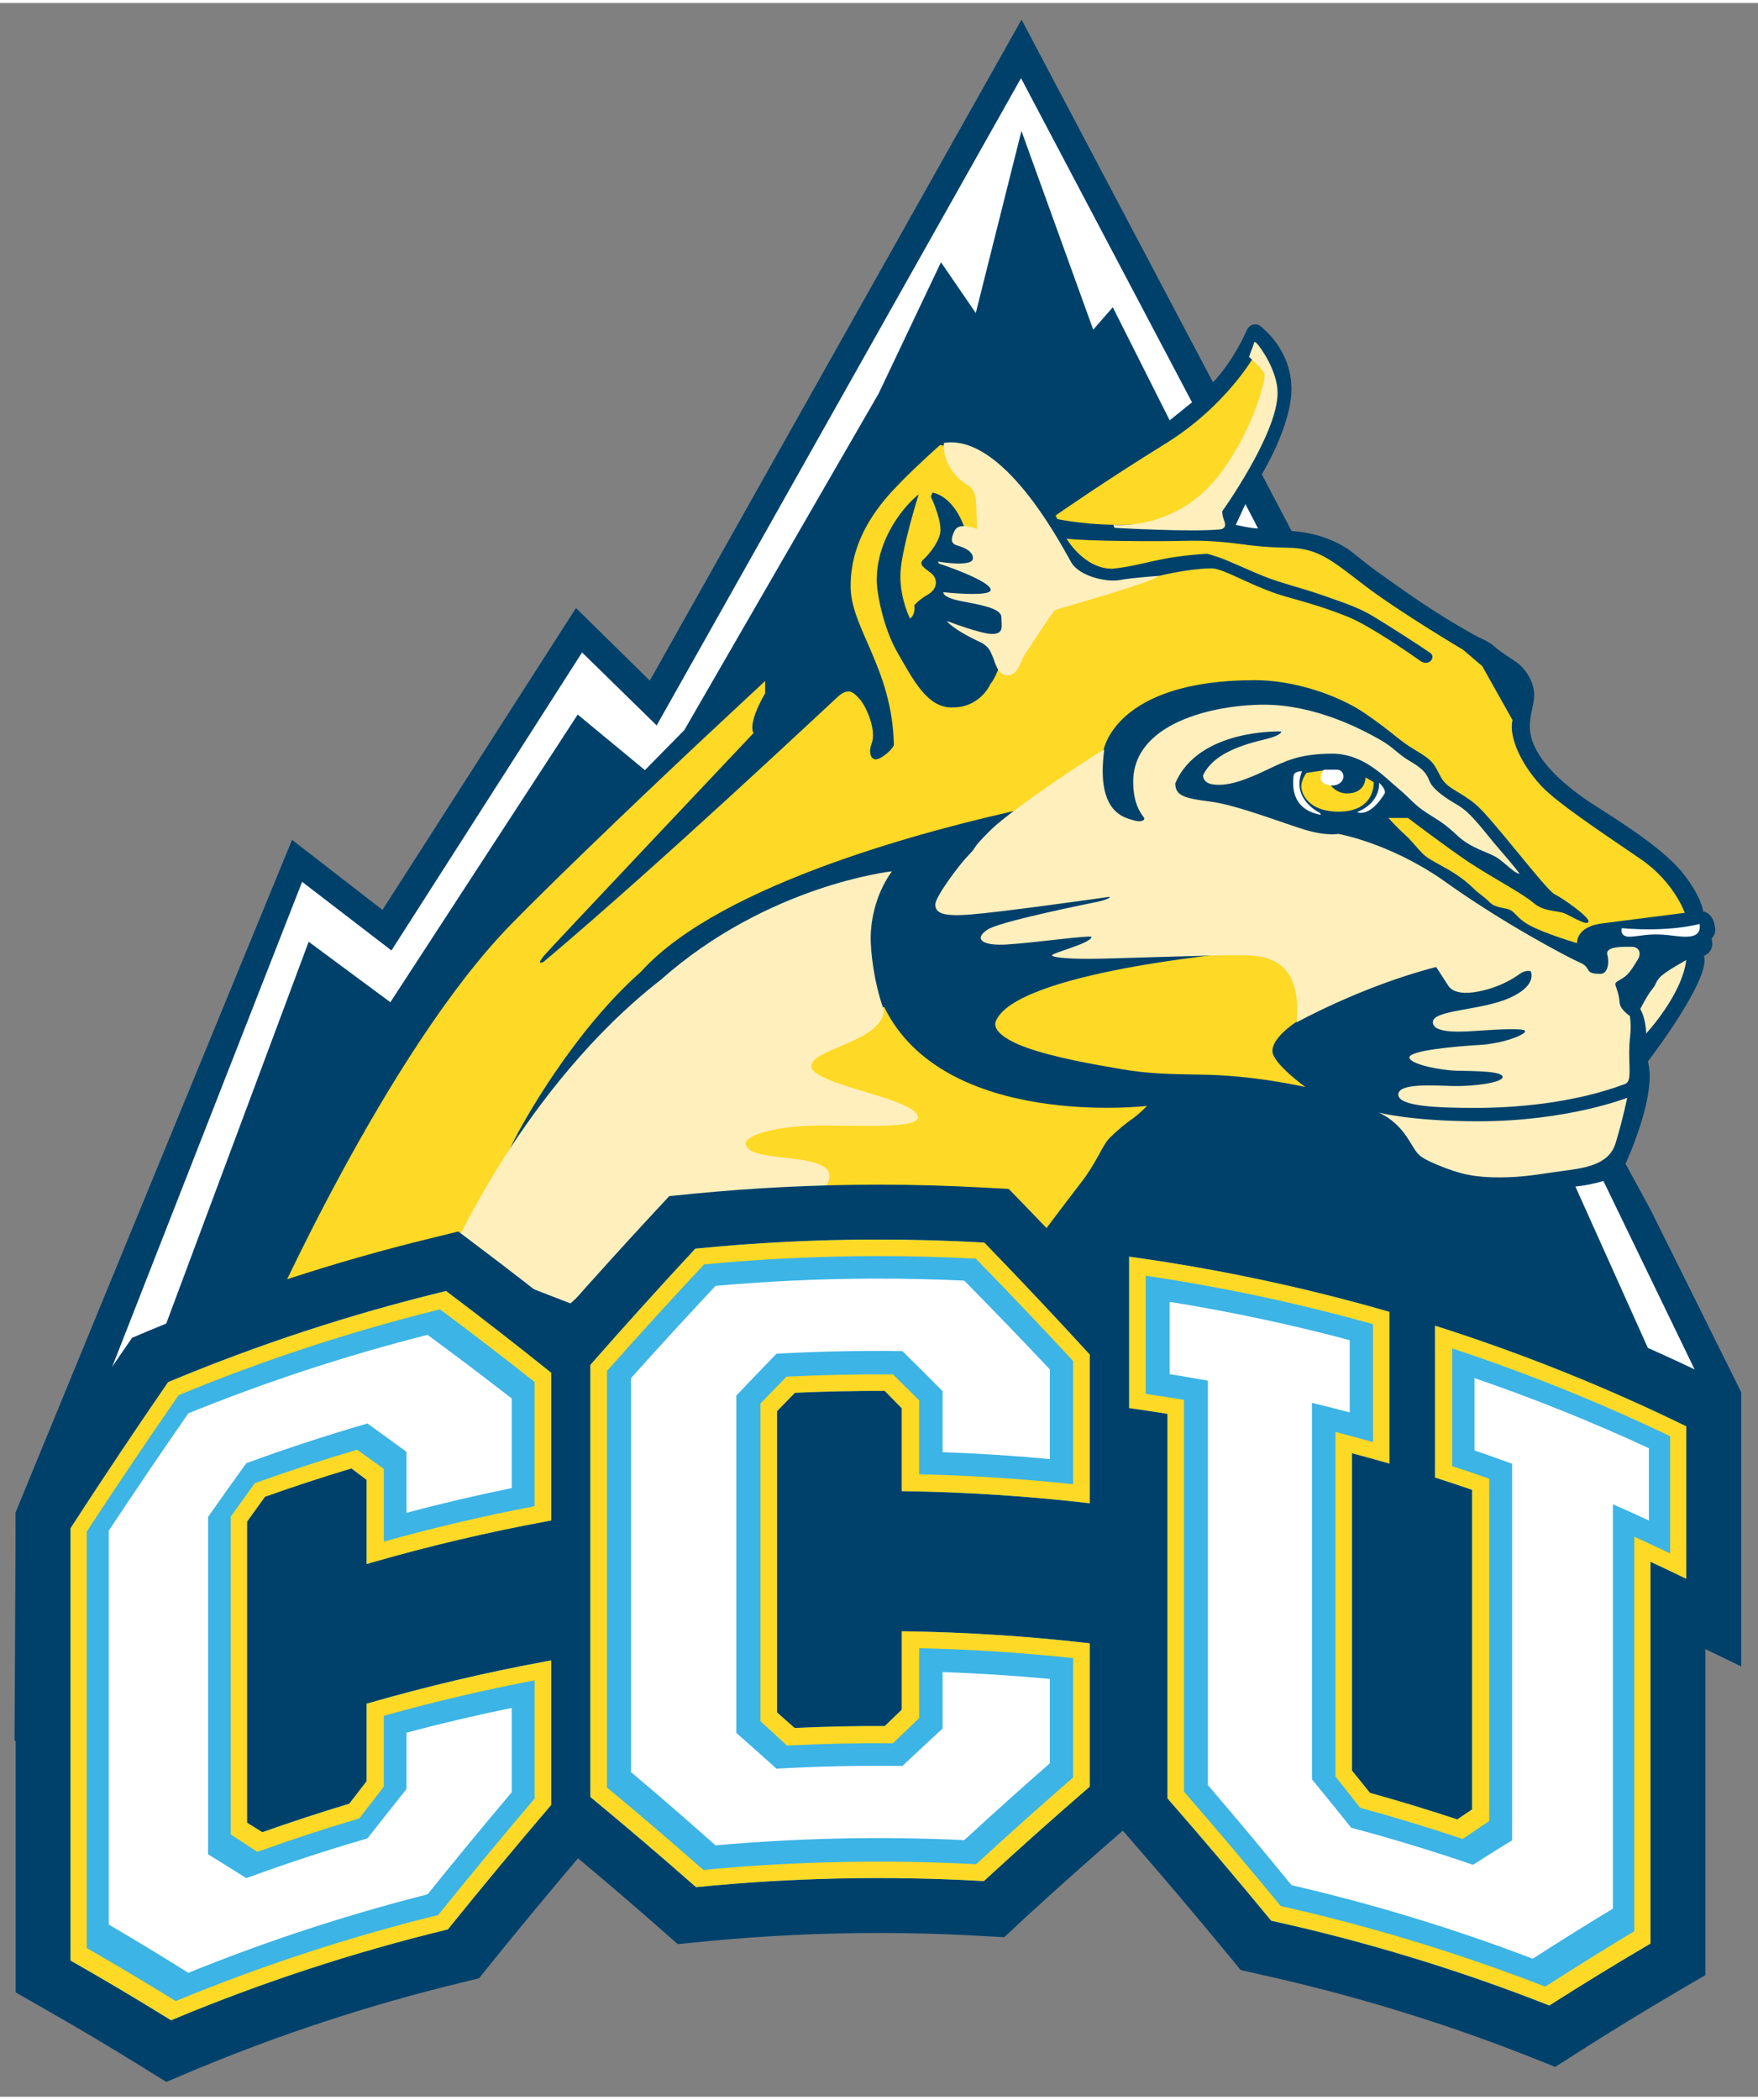 <svg xmlns="http://www.w3.org/2000/svg" height="266.71" width="223.4" viewBox="0 0 227.4 270.71">
 <rect x="0" y="0" width="227.4" height="270.71" fill="#808080" stroke="none"/>
 <g transform="matrix(1.333 0 0 -1.333 -416.3 654.13)">
  <g>
   <path d="m472.51 373.6-2.468 4.533s3.101 6.645 2.168 9.921c0 0 6.177 8.03 5.436 10.254 0 0 1.085 0.312 0.748 1.679 0 0 0.355 0.319 0.355 0.852-0.106 1.668-1.171 1.757-1.171 1.757s-0.124 1.331-1.81 3.514c-1.846 2.485-6.408 5.307-8.769 6.816-2.361 1.509-6.248 4.491-6.248 7.633 0 1.171 0.426 2.112 0.426 3.088 0 0.976-0.639 2.432-1.864 3.231-1.225 0.799-1.864 1.278-1.988 1.42-0.125 0.142-0.817 0.604-1.172 0.728-0.355 0.124-3.763 2.005-7.189 4.402-3.425 2.396-3.462 2.432-5.147 3.781-2.609 2.219-6.177 2.29-6.177 2.29l-2.893 5.503s2.876 4.704 2.876 8.271c0 3.692-2.627 5.769-2.982 6.088-0.356 0.319-1.083 0.266-1.367-0.408-1.456-3.248-3.267-5.023-3.267-5.023l-18.576 35.18-36.073-64.116-7.165 7.042-18.778-29.279-8.771 6.795-26.821-65.219-0.11-22.122 11.489-9.76h31.502l11.736 9.76 10.253-9.019h30.884l11.119 9.636h2.347l10.871-9.513h30.02l11.158 9.496 0.029 35.624 6.138-2.446z" fill="#00416b"/>
   <path transform="matrix(.75 0 0 -.75 312.23 490.6)" d="m162.4 45.457s-3.62 6.498-11.559 11.4c-7.938 4.903-14.164 9.262-14.164 9.262l0.234 0.467s4.358 0.934 9.65 0.701c5.292-0.234 7.665-1.791 9.766-3.736 2.102-1.946 6.148-8.717 6.148-8.717l1.713-7.043-1.789-2.334zm-40.672 11.545s-2.801 2.473-5.135 4.854c-2.334 2.381-6.441 6.863-6.441 13.398 0 5.461 5.367 10.548 5.6 20.49 0 0.466-1.587 1.914-2.334 1.914s-0.932-1.073-0.559-2.006c0.7-1.727-0.701-4.855-1.494-5.742-0.794-0.887-1.447-1.634-2.894-0.326-1.447 1.307-22.544 21.192-38.041 34.262-0.747 0.326-0.513-0.095 0.047-0.795 0.56-0.701 27.119-28.799 27.119-28.799s-0.886-0.98 1.494-5.135v-1.588s-6.63 6.162-9.01 8.402c-2.381 2.24-16.618 15.638-24.039 23.246-16.01 16.476-31.422 51.361-31.422 51.361l23.666-8.566s6.73-11.662 8.037-14.463c1.306-2.8 8.074-14.788 16.703-22.387 10.412-11.538 38.085-18.573 49.717-21.105 4.314-1.782 10.129-7.504 10.129-7.504s1.408-9.098 19.605-9.098c4.971 0 10.693 1.875 14.258 4.314 3.565 2.439 4.315 3.47 6.566 4.783 2.251 1.313 2.345 1.782 3.189 3.377 0.844 1.595 2.345 1.782 4.502 3.564 2.157 1.782 9.099 11.068 10.225 11.631 1.125 0.563 4.596 3.003 4.408 3.566-0.188 0.563-1.97-0.564-3.002-1.033s-2.72-0.187-4.127-1.406c-1.407-1.22-5.533-3.378-8.348-5.254-2.814-1.876-7.881-5.721-7.881-5.721h-2.531s1.118 1.247 1.975 2.006c0.857 0.759 1.273 1.323 2.008 2.131 0.734 0.808 1.028 1.027 2.596 1.885 1.567 0.857 2.963 1.641 4.531 3.184 0.564 0.563 1.297 0.98 2.008 1.715 0.711 0.735 2.108 0.686 2.695 1.004s1.053 1.201 2.326 1.887c1.983 1.126 6.269 2.375 6.269 2.375s-0.196-2.106 3.232-2.547c3.429-0.441 10.703-1.371 10.703-1.371s-1.348-3.967-5.707-6.955c-4.36-2.988-9.088-6.1-11.855-8.5-2.767-2.4-5.337-6.758-4.725-9.477l-3.92-6.979-2.473-2.107s-8.377-4.972-12.785-8.352c-4.408-3.38-6.047-4.798-9.941-4.848-3.894-0.049-6.198-0.541-7.912-0.688-1.714-0.147-2.961-0.269-5.803-0.195-2.841 0.074-12.441 0.05-14.865-0.293 0 0 2.228 3.894 5.926 3.894 4.237-0.441 5.756-1.543 12.246-1.935 0 0 0.047-0.025 1.395 0.416 1.347 0.441 3.65 1.567 5.977 2.498s4.726 1.445 7.861 2.547c3.135 1.102 4.556 1.592 6.344 2.67 1.788 1.078 6 3.771 7.322 4.701 0.735 0.514-0.146 1.837-1.322 1.004-1.175-0.833-6.637-4.629-9.453-5.731-2.816-1.102-4.604-1.64-7.764-2.522-4.359-1.2-8.108-3.699-9.773-3.699-1.665 0-5.19 0.442-8.447 1.422-3.257 0.979-12.393 3.723-12.393 3.723l-6.711 7.812s-0.564 1.493-1.078 2.008c-0.073 0.318-1.543 3.012-4.727 3.012-3.404 0.27-5.362-3.795-7.248-7.027-1.886-3.233-2.719-7.862-2.719-9.404 0-5.559 3.746-9.796 5.436-11.119 0 0-2.375 7.493-2.375 10.555 0 3.061 1.248 5.512 1.248 5.512s0.736-0.441 0.564-1.715c0 0 0.49-0.661 1.764-1.397 1.274-0.735 1.297-2.058 0.391-2.768-0.906-0.71-1.688-1.127-0.979-1.764 0.71-0.637 2.205-2.449 2.205-3.82 0-1.714-1.25-4.311-1.25-4.311l0.221-0.514s2.667 0.294 4.162 4.629l1.861 0.416 0.393-6-3.668-4.879-1.773-0.326zm49.623 42.08-2.217 0.322s-0.67 0.846-0.67 1.75c0 0.904 0.903 3.268 4.812 3.268 4.843 0 4.551-3.822 4.551-3.822l-1.049-0.611s0.058 2.07-2.393 2.07c-2.45 0-3.035-2.977-3.035-2.977zm-11.219 23.57s-28.816 2.531-31.221 8.943c-0.295 0.886 0.675 2.152 4.092 3.375 3.417 1.223 8.651 2.154 12.152 2.744 3.502 0.59 5.738 0.633 10.168 0.717 6.961 0.043 13.668 1.603 13.668 1.603s-4.262-3.08-4.262-4.641c0-2.279 4.557-4.684 4.557-4.684l-1.898-7.467-7.256-0.592zm-45.648 7.004-14.461 7.449-5.887 8.865 10.432 9.312h25.332l4.768 4.098s3.354-4.469 5.365-7.076c2.011-2.608 2.665-4.716 3.635-5.686 0.969-0.969 2.032-1.844 2.969-2.5 0.938-0.656 1.852-1.639 1.852-1.639s-26.283 3.082-34.004-12.824z" fill="#fed925"/>
   <path transform="matrix(.75 0 0 -.75 312.23 490.6)" d="m132.2 9.559-47.141 83.711-9.652-9.441-24.662 38.543-11.557-8.877-28.197 71.973h5.074l23.969-64.223 10.57 7.822 24.238-37.205 8.693 7.188 5.102-5.18 25.141-43.525 8.066-16.979 4.502 6.566 5.91-23.545 9.287 25.703 2.531-2.908 7.361 14.629 2.889-2.326-22.125-41.926zm29.033 55.082-1.244 2.686s1.945 0.467 2.879 0.467l-1.635-3.152zm10.266 34.355c-0.38 0-0.525 0.845-0.525 1.166 0 0.321 0.467 0.875 1.459 0.875 0.992 0 1.488-0.64 1.488-1.137 0-0.496-0.292-0.904-0.846-0.904h-1.576zm-2.945 0.203s-1.08-0.058-1.109 0.672c-0.029 0.729-0.553 4.229 3.561 4.959l-0.117-0.234s-3.793-1.779-2.334-5.396zm9.977 1.488s0.262 2.538-2.859 3.793c0 0 1.576 0.846 3.59-2.422 0.175-0.583-0.73-1.371-0.73-1.371zm41.469 18.252s-3.754 1.098-10.082 0.549c0 0-0.339 1.222 1.223 1.096 1.561-0.127 2.235-0.379 4.176-0.252 1.941 0.127 5.022 1.012 4.684-1.393zm-12.447 33.244s-1.939 0.59-3.627 0.717l12.014 26.74 5.785 1.82-14.172-29.277z" fill="#fff"/>
   <path transform="matrix(.75 0 0 -.75 312.23 490.6)" d="m162.49 43.695c-0.159-0.051-0.158 0.204-0.246 0.438-0.116 0.311-0.545 1.478-0.545 1.478s2.063 1.714 2.023 2.453c-0.039 0.739-1.245 6.458-5.604 12.451-5.643 7.705-13.969 6.811-13.969 6.811l0.154 0.389s9.884 0.584 13.736 0.195c0.973-0.234 0.427-1.089 0.311-1.518-0.116-0.428-0.115-0.818-0.115-0.818s7.16-10.001 7.16-15.293c0-2.918-2.296-6.03-2.686-6.42-0.097-0.097-0.168-0.149-0.221-0.166zm-39.535 12.969c-0.245 0.008-0.489 0.03-0.734 0.068 0 0-0.428 3.42 3.311 5.609 0.534 0.481 0.693 1.015 0.801 1.549 0.107 0.534 0.162 3.951 0.162 3.951s-0.97-0.342-1.662-0.342c-0.693 0-1.04 0.149-1.312 0.768-0.272 0.619-0.57 1.437 0.371 1.709 0.941 0.273 2.177 0.792 2.078 1.732-0.098 1.139-4.529 0.371-4.529 0.371l0.123 0.248s6.709 2.203 6.709 3.416c0 0.966-6.139 0.297-6.139 0.297s-0.122 0.668 2.254 1.139c2.377 0.47 5.247 0.892 5.271 2.08 0.025 1.188 0.347 2.178-1.188 2.178-1.535 0-5.867-1.684-5.867-1.684s0.496 0.967 4.58 2.873c0.941 0.594 1.014 1.039 1.336 1.707 0.322 0.669 0.594 2.475 1.955 2.475 1.362 0 1.809-2.152 2.057-2.475 0.247-0.322 3.761-5.792 4.059-5.965 0.297-0.174 12.456-3.527 13.457-4.438 0 0-3.258 0.213-5.074 0.533-1.816 0.321-5.236-0.533-6.25-2.242-0.982-1.656-8.181-15.794-15.768-15.559zm40.721 33.924c-6.666 0-16.959 2.405-16.959 9.957 0 1.434 0.211 3.164 1.393 4.641 0.211 0.337-0.38 0.675-1.393 0.338-1.013-0.337-4.851-0.844-3.754-9.07 0.212-0.465-11.896 7.593-14.639 10.293-2.742 2.7-1.689 2.068-2.828 3.207-1.139 1.139-4.471 5.527-4.387 6.539 0.084 1.012 0.843 1.52 4.598 1.225 3.755-0.295 15.569-1.942 17.889-2.279 0.38 0.042-0.465 0.422-1.477 0.633-1.012 0.211-11.601 2.32-14.006 3.459-2.068 1.181-1.267 2.279 2.234 2.068 3.502-0.21 10.971-1.266 10.971-0.971-0.042 0.802-5.106 2.068-5.106 2.363s2.193 0.463 4.809 0.463c2.615 0 16.074-0.507 18.816-0.465 2.743 0.042 8.859-0.548 8.016 8.691 0 0 8.396-4.682 18.057-7.172 0 0 1.221 1.855 1.559 2.404 0.338 0.549 1.139 1.012 2.658 0.928 1.519-0.085 4.346-0.759 6.666-2.488 0.76-0.506 1.352-0.295 1.352-0.295s0.969 1.814-2.744 3.459c-3.713 1.645-9.914 1.518-9.914 3.121 0 1.603 4.135 1.224 6.117 1.098 1.982-0.127 5.822-0.38 5.822 0.084 0 0.464-2.869 1.603-5.906 1.772-3.038 0.169-9.07 0.717-9.07 1.603 0 0.886 4.049 1.688 6.201 1.73 2.152 0.042 5.865 0.041 5.865 0.801 0 0.76-3.84 1.224-6.244 1.182-2.405-0.041-7.256-0.463-7.256 1.098 0 1.561 5.23 1.728 10.039 1.728 4.81 0 12.573-0.547 19.365-3.121 0.464-0.253 0.548-0.802 0.506-2.236-0.042-1.435-0.085-2.448 0.084-3.924 0.169-1.476-0.039-2.615-0.039-2.615s-1.224-0.801-1.309-1.645c-0.127-1.645-0.676-2.279-0.549-2.574 0.126-0.295 0.759-0.464 1.35-0.971 0.591-0.506 1.098-1.391 1.562-2.15 0.464-0.76 0.169-1.603-0.844-1.603-1.013 0-3.418-0.085-3.123 1.012 0.295 1.097 0.043 2.49-0.885 2.49-2.236 0-1.056-0.761-2.617-1.436-1.561-0.676-10.209-5.23-17.93-10.799-6.961-4.767-13.373-5.865-13.373-5.865s-1.519 0.296-4.219-0.506c-2.7-0.802-8.945-3.248-12.32-3.67-3.375-0.422-4.555-0.76-4.555-2.363 3.037-7.129 13.711-6.707 13.711-6.707s0.126 0.337-1.309 0.801c-1.435 0.464-7.171 1.309-8.816 4.894 0.084 1.139 1.349 1.266 2.572 1.182 1.223-0.084 2.913-0.592 5.57-1.857 2.658-1.265 4.346-2.11 8.48-2.152 4.134-0.042 6.875 3.039 8.562 4.432 1.688 1.392 2.025 2.109 3.797 3.248 1.772 1.139 2.152 1.265 3.924 2.91 1.772 1.645 3.756 2.067 4.938 2.742 1.181 0.675 2.446 2.195 3.121 2.195 0 0-0.59-0.844-2.615-3.164-2.025-2.321-3.545-4.641-5.443-5.738-1.899-1.097-3.163-2.109-3.543-2.953-0.38-0.844-0.506-1.476-2.447-2.615s-2.067-1.774-4.176-2.955c-2.11-1.181-8.144-4.43-14.811-4.43zm-48.178 21.547s-16.045 1.741-29.902 14.027c-17.844 13.873-27.311 35.811-27.311 35.811l15.613 6.041 14.727-12.68h15.709s3.086-2.131 3.086-3.758c0-3.31-10.828-1.571-10.828-4.264 0-1.01 3.816-2.301 9.65-2.301s12.623 0.392 12.623-1.066c0-2.412-13.803-4.207-13.803-6.619 0-2.245 9.369-3.197 9.369-7.293-1.347-3.815-1.684-7.688-1.684-9.314 0-1.627 0.394-5.33 2.75-8.584zm102.77 11.486s-2.825 1.52-3.459 2.279c-0.633 0.76-0.338 0.76-0.971 1.52-0.632 0.759-1.518 2.531-1.518 2.531s0.718 1.094 0.76 3.162c0 0 4.639-4.978 5.188-9.492zm-7.637 17.805s-7.677 3.037-19.279 3.037c-8.733 0-12.91-1.139-12.91-1.139s2.025 0.758 3.586 3.037c1.561 2.279 1.054 2.487 4.092 3.754 3.038 1.266 4.935 1.603 8.016 1.603 3.08 0 5.105-0.422 7.932-0.801 2.827-0.38 6.161-0.717 7.047-3.586 0.886-2.869 1.518-5.906 1.518-5.906z" fill="#ffefbd"/>
   <path transform="matrix(.75 0 0 -.75 312.23 490.6)" d="m113.79 152.66c-8.064 0-16.196 0.401-24.168 1.189l-2.926 0.287-2.01 2.158c-3.91 4.208-7.823 8.543-11.68 12.902-3.566-2.827-7.142-5.607-10.662-8.254l-2.949-2.227-3.568 0.877c-12.425 3.019-24.714 7.049-36.557 11.99l-2.082 0.883-1.297 1.873c-4.23 6.146-8.439 12.444-12.539 18.764l-1.223 1.918v62.1l3.93 2.246c3.983 2.269 8.072 4.698 12.141 7.211l3.416 2.119 3.676-1.553c11.058-4.614 22.568-8.388 34.221-11.219l2.562-0.629 1.637-2.039c3.699-4.578 7.447-9.088 11.172-13.482 3.47 2.906 6.946 5.868 10.369 8.877l2.531 2.221 3.363-0.326c7.467-0.737 15.081-1.111 22.633-1.111 4.306 0 8.655 0.122 12.932 0.363l3.324 0.186 2.398-2.25c4.219-3.872 8.565-7.746 12.936-11.535l0.598 0.688c4.366 5.003 8.731 10.147 12.955 15.271l1.688 2.062 2.658 0.611c11.667 2.573 23.236 6.093 34.354 10.453l3.697 1.469 3.344-2.133c4.103-2.609 8.222-5.13 12.234-7.486l3.85-2.252v-42.162l4.631 2.244v-35.486l-4.375-2.131c-10.374-5.044-21.198-9.39-32.176-12.92l-1.852-0.594v-0.074l-2.059-0.586-6.246-2.006v0.234c-10.063-2.761-20.382-4.895-30.717-6.35l-8.859-1.246v8.248c-2.106-2.231-4.23-4.456-6.361-6.654l-2.125-2.193-3.022-0.158c-4.561-0.257-9.203-0.389-13.797-0.389zm-4.111 33.803v12.816l7.654 0.123c7.393 0.116 14.865 0.595 22.207 1.424l4.51 0.51v3.83l-2.766-0.314c-7.829-0.885-15.806-1.397-23.709-1.522l-7.896-0.121v12.402c-0.647 0.01-1.294 0.023-1.943 0.039v-29.145c0.648-0.017 1.296-0.031 1.943-0.043zm72.436 10.355 1.361 0.438v28.436c-0.454-0.135-0.909-0.267-1.361-0.398v-28.475zm-141.68 1.619v12.709l9.922-2.853c6.242-1.792 12.629-3.315 19.031-4.576v3.625l-0.064 0.012c-7.828 1.446-15.652 3.285-23.26 5.469l-5.629 1.619v12.346c-0.425 0.134-0.85 0.268-1.275 0.404v-28.32c0.424-0.146 0.849-0.29 1.275-0.434z" fill="#00416b"/>
   <path transform="matrix(.75 0 0 -.75 312.23 490.6)" d="m113.35 159.76c-7.7 0.014-15.406 0.398-23.035 1.152l-0.256 0.025-0.172 0.188c-4.433 4.771-8.885 9.699-13.232 14.648l-0.168 0.191v55.889l0.246 0.203c4.405 3.643 8.846 7.429 13.201 11.258l0.221 0.193 0.293-0.027c12.138-1.199 24.471-1.461 36.66-0.773l0.285 0.016 0.209-0.193c4.376-4.016 8.834-7.99 13.25-11.816l0.234-0.203v-18.537l-0.604-0.068c-7.608-0.86-15.353-1.356-23.02-1.477l-0.686-0.012v10.137l-2.199 2.123c-3.878-0.014-7.804 0.071-11.678 0.244l-2.268-2.01v-38.961l2.316-2.379c3.856-0.174 7.762-0.257 11.621-0.244l2.207 2.252v10.713l0.664 0.012c7.624 0.119 15.325 0.613 22.895 1.467l0.75 0.084v-19.232l-0.178-0.193c-4.371-4.774-8.842-9.514-13.275-14.088l-0.184-0.189-0.266-0.016c-4.597-0.259-9.214-0.383-13.834-0.375zm32.842 2.215v19.576l0.584 0.084c1.408 0.199 2.886 0.424 4.373 0.66v49.729l0.166 0.191c4.375 5.013 8.787 10.212 13.104 15.447l0.146 0.182 0.23 0.053c12.039 2.655 23.967 6.287 35.445 10.789l0.32 0.127 0.289-0.186c4.185-2.661 8.377-5.224 12.461-7.623l0.334-0.197v-49.377c1.204 0.56 2.418 1.128 3.66 1.73l0.971 0.471v-19.715l-0.381-0.184c-10.073-4.898-20.583-9.12-31.24-12.547l-0.885-0.285v19.635l0.469 0.15c1.447 0.465 2.902 0.952 4.334 1.443v41.322l-1.924 1.303c-3.732-1.234-7.527-2.392-11.295-3.432l-2.342-2.897v-41.039c1.358 0.364 2.71 0.729 3.996 1.1l0.865 0.248v-19.619l-0.492-0.141c-10.591-3.037-21.499-5.355-32.42-6.893l-0.77-0.107zm-88.381 4.441-0.311 0.076c-12.066 2.931-23.999 6.844-35.465 11.629l-0.184 0.078-0.113 0.164c-4.191 6.089-8.363 12.333-12.402 18.561l-0.109 0.168v55.908l0.342 0.197c4.064 2.314 8.226 4.785 12.371 7.346l0.297 0.184 0.318-0.137c11.412-4.761 23.277-8.65 35.266-11.562l0.223-0.055 0.143-0.18c4.306-5.329 8.701-10.622 13.062-15.727l0.162-0.188v-18.689l-0.799 0.145c-7.578 1.399-15.177 3.184-22.588 5.311l-0.49 0.141v10.018l-2.246 2.918c-3.746 1.127-7.525 2.365-11.246 3.684l-1.982-1.232v-38.941l2.32-3.213c3.698-1.316 7.458-2.546 11.186-3.666l1.969 1.48v10.883l0.863-0.248c7.369-2.115 14.926-3.891 22.461-5.277l0.553-0.104v-19.1l-0.252-0.201c-4.358-3.498-8.763-6.921-13.092-10.176l-0.256-0.193z" fill="#3cb4e5"/>
   <path transform="matrix(.75 0 0 -.75 312.23 490.6)" d="m112.78 164.81c-6.709 0.027-13.416 0.341-20.104 0.938-3.655 3.894-7.303 7.874-10.945 11.941v1.074 49.859c3.642 3.076 7.291 6.236 10.945 9.482 10.7-0.954 21.452-1.18 32.178-0.678 3.696-3.399 7.392-6.708 11.08-9.938v-10.906c-4.618-0.432-9.247-0.727-13.881-0.891v7.303c-1.731 1.597-3.464 3.209-5.199 4.842-5.431-0.07-10.867 0.045-16.293 0.348-1.732-1.558-3.463-3.099-5.193-4.621v-43.629c1.731-1.823 3.462-3.626 5.193-5.41 5.426-0.301 10.862-0.417 16.293-0.346 1.736 1.71 3.469 3.439 5.199 5.188v7.889c4.633 0.163 9.263 0.461 13.881 0.893v-11.59c-3.688-3.916-7.384-7.747-11.08-11.49-4.022-0.188-8.049-0.274-12.074-0.258zm38.656 3.006v9.348c1.647 0.265 3.296 0.548 4.941 0.848v2.438 49.859c3.622 4.231 7.231 8.546 10.824 12.947 10.556 2.439 20.981 5.606 31.205 9.51 3.482-2.244 6.939-4.402 10.371-6.475v-2.432-49.865c1.558 0.682 3.112 1.38 4.66 2.096v-9.35c-7.4-3.423-14.933-6.444-22.566-9.066v9.35c1.626 0.56 3.252 1.137 4.871 1.732v48.695c-1.683 1.034-3.371 2.091-5.066 3.168-5.207-1.786-10.462-3.38-15.756-4.791-1.685-2.105-3.381-4.194-5.074-6.262v-48.691c1.63 0.395 3.256 0.81 4.883 1.242v-9.35c-7.698-2.045-15.472-3.695-23.293-4.951zm-96.02 4.266c-10.48 2.655-20.822 6.039-30.949 10.148-3.459 4.975-6.894 10.035-10.301 15.18v1.072 49.861c3.407 1.997 6.842 4.082 10.301 6.246 10.127-4.11 20.469-7.491 30.949-10.15 3.614-4.484 7.244-8.883 10.887-13.197v-10.908c-4.561 0.93-9.103 1.994-13.617 3.197v7.303c-1.688 2.103-3.373 4.228-5.053 6.373-5.269 1.528-10.498 3.24-15.676 5.141-1.651-1.05-3.297-2.08-4.938-3.09v-43.631c1.641-2.333 3.286-4.646 4.938-6.941 5.178-1.899 10.407-3.612 15.676-5.141 1.68 1.203 3.365 2.422 5.053 3.662v7.887c4.514-1.201 9.056-2.265 13.617-3.195v-11.59c-3.643-2.828-7.273-5.571-10.887-8.227z" fill="#fff"/>
   <path transform="matrix(.75 0 0 -.75 312.23 490.6)" d="m113.35 159.76c-7.7 0.014-15.406 0.4-23.035 1.154l-0.256 0.025-0.172 0.186c-4.433 4.771-8.885 9.699-13.232 14.648l-0.168 0.191v55.891l0.246 0.201c4.405 3.643 8.846 7.429 13.201 11.258l0.221 0.195 0.293-0.029c12.138-1.199 24.471-1.459 36.66-0.771l0.285 0.016 0.209-0.195c4.376-4.016 8.834-7.988 13.25-11.814l0.234-0.205v-18.535l-0.604-0.068c-7.608-0.86-15.353-1.358-23.02-1.478l-0.686-0.01v10.135l-2.199 2.123c-3.878-0.014-7.804 0.071-11.678 0.244l-2.268-2.01v-38.961l2.316-2.379c3.856-0.174 7.762-0.257 11.621-0.244l2.207 2.252v10.715l0.664 0.01c7.624 0.119 15.325 0.613 22.895 1.467l0.75 0.086v-19.232l-0.178-0.193c-4.371-4.774-8.842-9.516-13.275-14.09l-0.184-0.189-0.266-0.016c-4.597-0.259-9.214-0.383-13.834-0.375zm-0.188 2.137c4.404-0.011 8.806 0.099 13.188 0.332 4.2 4.294 8.433 8.743 12.586 13.229v15.939c-6.593-0.701-13.278-1.133-19.908-1.279v-9.566c0.003 0.001-0.199-0.197-0.199-0.197l-3.004-2.965-0.195-0.193c0.003 0.001-0.271 0-0.271 0-4.395-0.03-8.849 0.064-13.236 0.279l-0.266 0.014c0.003-0.003-0.184 0.189-0.184 0.189l-3 3.09-0.191 0.197c0.001-0.003 0.002 0.271 0.002 0.271v40.807c0.001 4e-3 0.219 0.203 0.219 0.203l2.994 2.756 0.209 0.189 0.283-0.012c4.363-0.214 8.792-0.305 13.16-0.277l0.277 0.004c0-4e-3 0.197-0.193 0.197-0.193l2.998-2.881 0.207-0.199v-0.287-8.74c6.63 0.145 13.32 0.576 19.908 1.281v15.438c-4.182 3.636-8.4 7.409-12.539 11.217-11.73-0.623-23.6-0.375-35.291 0.74-4.123-3.627-8.314-7.211-12.473-10.666v-53.867c4.121-4.644 8.344-9.276 12.561-13.777 7.28-0.697 14.628-1.055 21.969-1.074zm33.029 0.078v19.576l0.584 0.084c1.408 0.199 2.886 0.424 4.373 0.66v49.729l0.166 0.191c4.375 5.013 8.787 10.212 13.104 15.447l0.146 0.182 0.23 0.053c12.039 2.655 23.967 6.287 35.445 10.789l0.32 0.127 0.289-0.186c4.185-2.661 8.377-5.224 12.461-7.623l0.334-0.197v-49.377c1.204 0.56 2.418 1.128 3.66 1.73l0.971 0.471v-19.715l-0.381-0.184c-10.073-4.898-20.583-9.12-31.24-12.547l-0.885-0.285v19.635l0.469 0.15c1.447 0.465 2.902 0.952 4.334 1.443v41.322l-1.924 1.301c-3.732-1.233-7.527-2.389-11.295-3.43l-2.342-2.897v-41.039c1.358 0.364 2.71 0.729 3.996 1.1l0.865 0.248v-19.619l-0.492-0.141c-10.591-3.037-21.499-5.355-32.42-6.893l-0.77-0.107zm2.148 2.463c9.894 1.46 19.777 3.564 29.404 6.266v15.25c-1.326-0.37-2.664-0.738-4.021-1.092l-0.846-0.221v44.545c0 0.003 0.148 0.184 0.148 0.184l2.916 3.699 0.137 0.174c0.003 4e-3 0.217 0.062 0.217 0.062 4.257 1.165 8.538 2.466 12.723 3.867l0.316 0.109c0.003-0.003 0.281-0.189 0.281-0.189l2.871-1.934 0.299-0.201v-0.359-43.914l-0.453-0.158c-1.447-0.507-2.901-0.994-4.344-1.467v-15.221c9.59 3.164 19.068 6.978 28.197 11.355v15.158c-1.218-0.579-2.44-1.161-3.682-1.725l-0.957-0.436v51.02c-3.818 2.294-7.686 4.703-11.518 7.168-11.104-4.313-22.612-7.819-34.223-10.422-4.122-5.003-8.325-9.977-12.516-14.793v-50.672l-0.566-0.094c-1.464-0.242-2.93-0.467-4.385-0.68v-15.281zm-90.529 1.978-0.309 0.076c-12.067 2.931-24 6.844-35.467 11.629l-0.184 0.078-0.113 0.164c-4.191 6.089-8.365 12.333-12.404 18.561l-0.107 0.168v55.908l0.342 0.197c4.065 2.314 8.226 4.785 12.371 7.346l0.297 0.184 0.318-0.137c11.411-4.761 23.277-8.65 35.266-11.562l0.223-0.055 0.143-0.18c4.306-5.329 8.701-10.622 13.062-15.727l0.162-0.188v-18.689l-0.799 0.145c-7.578 1.399-15.177 3.184-22.588 5.311l-0.49 0.141v10.018l-2.246 2.918c-3.746 1.127-7.525 2.365-11.246 3.684l-1.982-1.232v-38.941l2.32-3.213c3.698-1.316 7.459-2.546 11.186-3.666l1.969 1.48v10.883l0.863-0.248c7.369-2.115 14.926-3.891 22.461-5.277l0.553-0.104v-19.1l-0.252-0.201c-4.358-3.498-8.763-6.921-13.092-10.176l-0.256-0.193zm-0.781 2.369c4.081 3.037 8.194 6.194 12.24 9.395v16.066c-6.542 1.244-13.092 2.782-19.508 4.572v-9.406c0.003 0.001-0.283-0.201-0.283-0.201l-2.914-2.084-0.27-0.191c0.003 0.001-0.312 0.096-0.312 0.096-4.264 1.265-8.549 2.668-12.73 4.172l-0.197 0.072c0.001-0.003-0.121 0.168-0.121 0.168l-2.861 3.973-0.129 0.176c0.001-0.001 0.002 0.217 0.002 0.217v40.877c0.003 4e-3 0.307 0.203 0.307 0.203l2.856 1.873 0.281 0.184c0.003 0 0.32-0.113 0.32-0.113 4.158-1.494 8.417-2.894 12.658-4.15l0.209-0.059c5.47e-4 -4e-3 0.135-0.176 0.135-0.176l2.906-3.762 0.143-0.184c0.001 0 0-0.232 0-0.232v-8.92c6.411-1.8 12.968-3.337 19.51-4.59v15.281c-4.195 4.935-8.393 10.002-12.482 15.074-11.546 2.842-22.966 6.585-33.955 11.127-3.872-2.391-7.74-4.696-11.516-6.863v-53.852c3.89-5.94 7.89-11.874 11.891-17.643 10.945-4.53 22.322-8.262 33.822-11.1z" fill="#fed925"/>
  </g>
 </g>
</svg>
